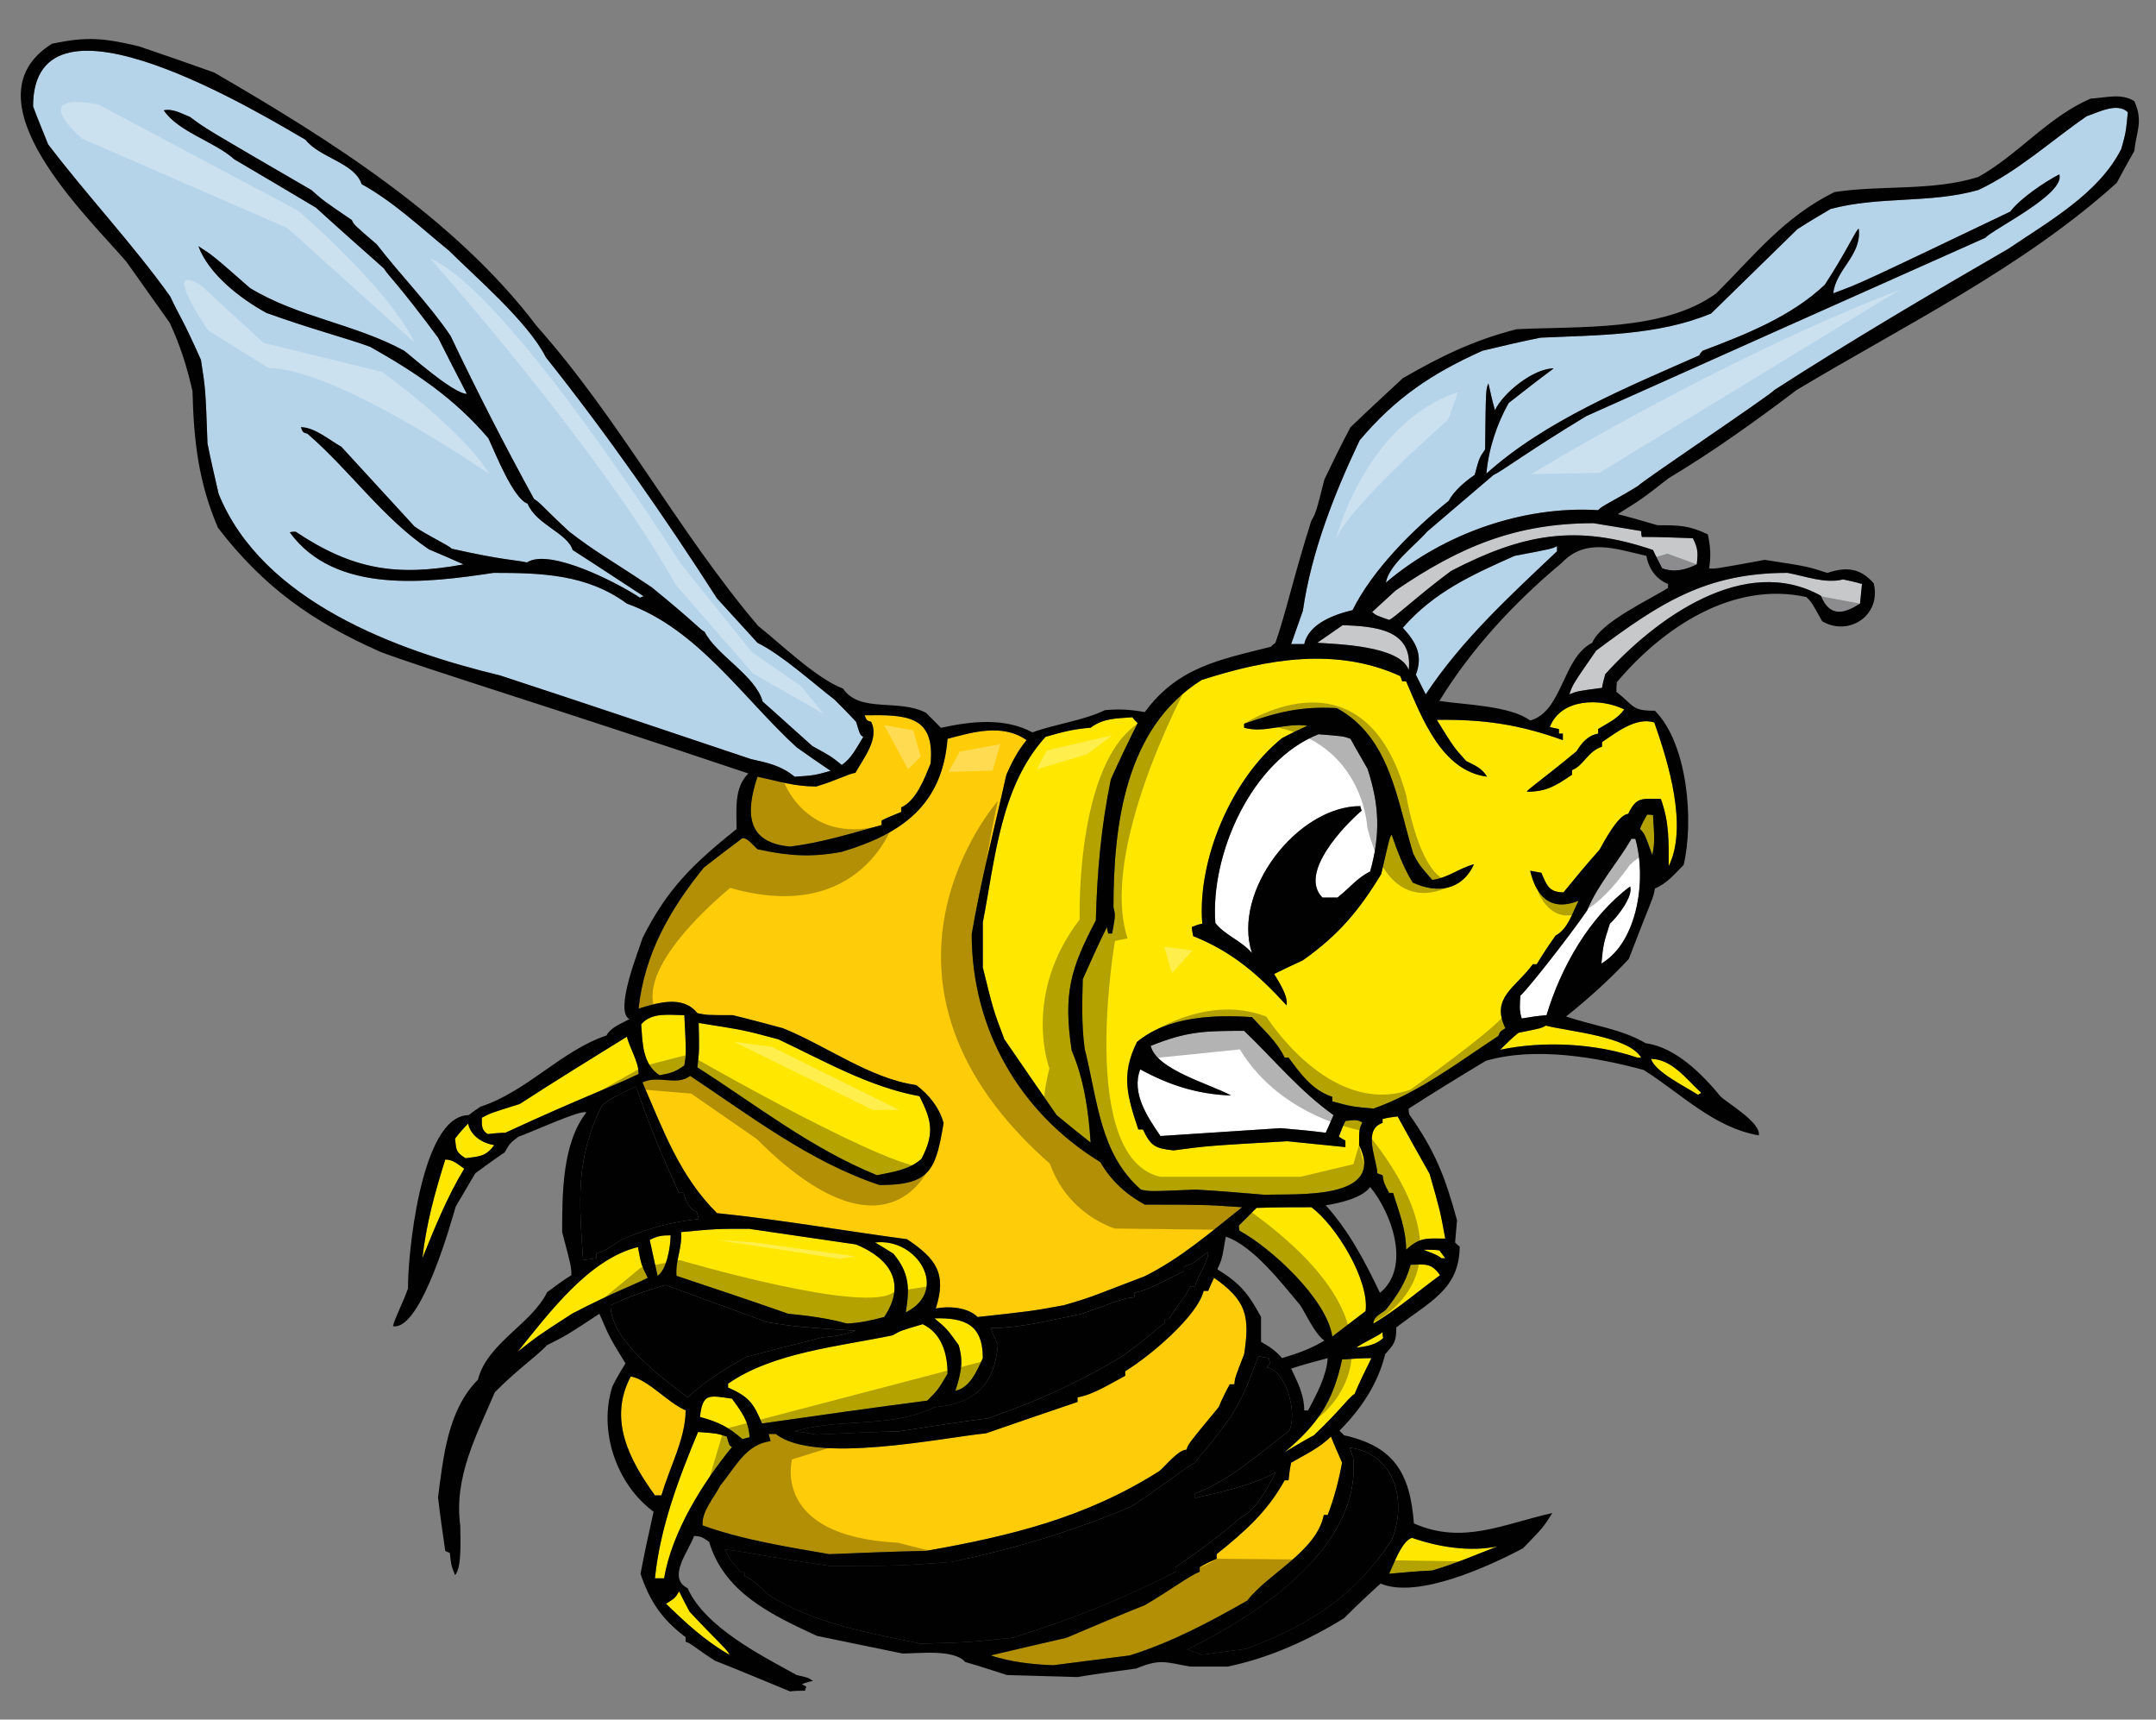 <?xml version="1.0" encoding="utf-8"?>
<!-- Generator: Adobe Illustrator 17.0.0, SVG Export Plug-In . SVG Version: 6.00 Build 0)  -->
<!DOCTYPE svg PUBLIC "-//W3C//DTD SVG 1.1//EN" "http://www.w3.org/Graphics/SVG/1.1/DTD/svg11.dtd">
<svg version="1.1" id="Layer_1" xmlns="http://www.w3.org/2000/svg" xmlns:xlink="http://www.w3.org/1999/xlink" x="0px" y="0px"
	 width="200px" height="159.485px" viewBox="0 0 200 159.485" style="enable-background:new 0 0 200 159.485;" xml:space="preserve"
	>
<rect x="0" y="0" width="200" height="159.485" fill="#808080" stroke="none"/>
<path id="color5" style="fill:#010101;" d="M129.102,142.807c-3.453,5.331-7.756,7.936-13.512,10.118
	c-1.395,0.185-2.788,0.364-4.122,0.545c-0.483-0.181-0.905-0.36-1.331-0.485c6.363-3.15,16.177-9.329,15.391-17.813
	c-0.123-0.302-0.244-0.606-0.304-0.909C129.405,134.806,130.557,139.292,129.102,142.807z M109.046,145.773c0-0.18,0-0.303,0-0.421
	c2.12-1.455,4.182-2.971,6.12-4.667c1.394-0.668,2.484-2.786,3.15-4.12c-2.181,1.211-5.089,1.817-7.45,2.36c0-0.181,0-0.3,0-0.423
	c3.089-1.09,6.116-3.816,8.723-5.815c0.788-1.575-0.241-5.516-2.058-5.878c0.061-0.123,0.181-0.244,0.302-0.364
	c-0.062-0.183-0.121-0.363-0.121-0.486c-0.364-0.059-0.668-0.12-0.97-0.18c-1.272,3.333-1.272,3.333-2.484,5.513
	c-2.604,3.576-3.03,3.697-3.391,4.361c-0.549,0.183-4.185,3.032-6.062,4.122c-5.454,2.303-10.785,3.88-16.542,5.091
	c-4.847,0.362-4.847,0.362-11.331,0.362c-6.664-0.969-8.059-1.395-9.694-1.515c0.606,1.272,1.03,1.392,1.394,2.057
	c0.121,0,0.242,0,0.423,0c0,0.123,0,0.246,0,0.427c0.485,0.119,0.485,0.119,2.303,1.758c4.121,2.604,9.33,3.515,14.057,4.483
	c4.424-0.12,4.424-0.12,8.483-0.546C99.231,150.259,104.139,148.32,109.046,145.773z M83.416,132.747
	c2.727-0.423,5.452-0.85,8.238-1.211c4.424-1.515,8.425-3.332,12.362-5.696c3.214-2.301,3.335-2.725,3.999-3.091
	c0-0.181,0-0.302,0-0.425c0.121,0,0.245,0,0.426,0c0.606-1.028,1.453-1.94,2-3.028c0.122,0,0.242,0,0.426,0
	c0.241-1.092,1.211-2.121,1.211-3.211c-1.395,1.09-1.395,1.09-2.243,1.395c0,0.118,0,0.241,0,0.422
	c-3.394,1.698-3.394,1.698-4.605,1.999c0,0.123,0,0.242,0,0.423c-0.85,0.061-0.85,0.061-4.848,1.518
	c-2.726,0.547-5.696,1.331-8.484,1.331c0.184,0.486,0.425,1.033,0.667,1.576c-0.302,3.696-2.181,5.455-5.877,5.757
	c-3.999,2.001-8.846,0.969-12.967,2.242c0.668,0.061,1.334,0.181,2.001,0.302C78.266,132.929,80.809,132.809,83.416,132.747z
	 M63.785,129.596c1.878-1.696,3.332-2.544,5.453-3.757c2.362-0.606,4.727-1.209,7.09-1.819c1.09-0.061,2.061-0.24,3.03-0.604
	c-5.454-0.362-5.454-0.362-8.181-0.788c-3.15-1.151-6.301-2.303-9.452-3.454c-2.908,0.912-2.908,0.912-5.09,1.881
	C56.634,124.326,61.543,127.9,63.785,129.596z M55.301,116.691c0-0.182,0-0.302,0-0.425c0.849-0.303,0.849-0.303,2.423-1.332
	c2.485-1.029,4.363-1.577,7.089-1.878c-0.06-0.241-0.121-0.485-0.182-0.668c-0.726-0.242-1.03-1.03-1.211-1.754
	c-0.182,0-0.303,0-0.424,0c-1.515-3.212-2.848-6.485-4-9.878c-2.363,1.151-2.363,1.151-3.151,1.758
	c-2.485,4.97-2.121,8.909-1.757,14.36C54.453,116.811,54.876,116.751,55.301,116.691z"/>
<path id="color4" style="fill:#FFE700;" d="M91.172,85.546c1.151-5.938,1.637-12.604,5.817-17.206
	c1.454-0.425,2.604-0.729,4.181-0.847c1.212-0.911,2.425-0.85,3.879-0.971c0.119,0.183,0.302,0.364,0.483,0.546
	c-0.848,1.697-1.696,3.454-2.485,5.211c-0.906,4.424-1.271,8.542-1.393,13.086c-2.363,4.487-3.03,6.787-2.242,12.059
	c1.151,2.667,1.575,5.695,1.758,8.542c-1.091-0.848-2.121-1.696-3.152-2.544c-1.636-2.363-3.272-4.727-4.847-7.029
	c-1.032-2.726-1.032-2.726-2.001-6.664C91.172,88.332,91.172,86.94,91.172,85.546z M128.858,145.957
	c1.334-0.121,2.668-0.242,4.002-0.302c2.058-0.606,4.058-1.455,6.058-2.243c-2.545,0.545-5.515,0.062-7.939-0.787
	C130.012,142.926,129.284,145.108,128.858,145.957z M62.997,147.59c0.303,0.608,0.606,1.213,0.969,1.879
	c2.242,2.424,3.757,3.758,3.696,3.999c-2.241-1.272-4.06-2.969-5.877-4.726C62.632,148.199,62.632,148.199,62.997,147.59z
	 M67.419,133.23c-0.969-0.301-0.969-0.301-2.665-0.421c-1.818,4.36-3.515,8.845-3.999,13.572c0.242,0,0.545,0,0.848,0
	c0.727-4.303,3.574-8.848,6.302-12.182C67.662,134.081,67.662,134.081,67.419,133.23z M119.166,134.687
	c0.908-0.545,1.817-1.092,2.725-1.577c2.485-2.362,3.333-3.637,3.759-3.814c0.483-1.151,1.029-2.243,1.572-3.336
	c-0.907,0-1.817,0.063-2.723,0.123C123.65,130.021,122.255,132.082,119.166,134.687z M64.934,131.414
	c1.758,0.485,2.606,0.91,3.939,2.061c0.182-0.061,0.424-0.121,0.667-0.182c-0.121-1.575-0.727-2.303-1.635-3.575
	C65.783,129.415,65.177,129.172,64.934,131.414z M86.021,129.9c0.969-0.969,0.969-0.969,1.879-2.485
	c0-1.876-0.545-3.757-2.303-4.605c-2.06,0.606-2.06,0.606-2.787,1.031c-4.907,1.029-11.088,1.577-15.269,4.486
	c0,0.119,0,0.241,0,0.36c1.938,0.851,2.362,1.456,3.151,3.333C75.782,131.292,80.871,130.567,86.021,129.9z M91.172,125.959
	c0-3.148-1.698-3.755-4.484-3.692c1.151,0.971,1.151,0.971,2.243,2.482c0.483,1.637,0.181,2.665-0.304,4.242
	C90.02,128.687,90.627,127.112,91.172,125.959z M59.179,115.66c-4.544,1.092-8.301,6.183-11.15,9.696
	c1.94-1.516,1.94-1.516,5.03-3.514c3.818-2.001,6.181-2.85,7.029-3.335C59.483,117.297,59.483,117.297,59.179,115.66z
	 M125.83,124.991c0.909-0.121,1.817-0.241,2.483-0.905c-0.061-0.185-0.061-0.364-0.061-0.545
	C128.012,123.84,126.193,124.63,125.83,124.991z M121.648,111.964c-1.695,0-3.393,0-5.088,0.063
	c-0.547,0.544-1.091,1.089-1.636,1.634c0,0.123,0,0.305,0.059,0.485c2.911,1.575,8.12,6.362,8.606,9.815
	c1.03-0.788,2.061-1.574,3.091-2.365C127.042,118.692,123.892,113.599,121.648,111.964z M62.754,118.327
	c3.454,1.152,6.907,2.303,10.362,3.516c1.878,0.181,3.696,0.425,5.453,0.908c1.272-0.063,2.303-0.304,3.455-0.606
	c2.059-3.09,0.605-5.393-2.607-6.727c-3.332-0.483-6.665-0.969-9.938-1.452c-3.03,0-3.03,0-6.302,0.304
	C63.299,115.779,62.632,116.932,62.754,118.327z M130.859,117.297c-0.483,1.695-1.212,2.788-2.303,4.181
	c-0.424,0.364-1.15,0.605-1.15,1.272c2.241-1.334,4.12-2.971,6.182-4.484C132.737,117.055,132.131,117.297,130.859,117.297z
	 M81.173,115.236c0.546,0.303,1.091,0.666,1.698,1.03c1.514,1.817,1.514,3.213,1.151,5.453
	C88.142,119.661,85.054,114.752,81.173,115.236z M62.209,114.57c-0.849,0-1.211,0.06-1.939,0.425
	c0.243,1.092,0.485,2.182,0.728,3.332C61.845,117.781,62.209,115.599,62.209,114.57z M39.183,116.691
	c1.152-2.847,2.302-5.695,3.878-8.3c-0.606-0.426-1.031-0.85-1.758-0.85C40.335,110.632,39.547,113.478,39.183,116.691z
	 M132.07,115.902c0,0.062,1.273,0.424,1.637,0.789c0.122,0,0.244,0,0.362,0c-0.181-0.242-0.362-0.486-0.546-0.729
	C133.041,115.902,132.557,115.902,132.07,115.902z M128.254,103.784c0,0.123,0,0.242,0,0.363c-1.878,0.608-0.546,3.333-0.484,4.665
	c0.123,0.061,0.305,0.123,0.484,0.184c0.123,0.728,0.123,0.728,0.605,1.637c0.124,0,0.244,0,0.367,0
	c0.542,1.754,1.211,3.391,1.211,5.27c1.333-1.211,1.939-1.03,3.633-1.03c-0.482-2.606-0.482-2.606-1.452-6.001
	c-1.032-1.815-2.001-3.574-2.971-5.33C129.162,103.602,128.678,103.665,128.254,103.784z M103.29,84.152
	c0-7.634,1.09-16.662,8.179-21.086c6.001-1.938,12.482-3.089,18.42-0.363c0.063,0.121,0.123,0.302,0.186,0.485
	c0.119,0,0.241,0,0.363,0c1.514,3.515,3.33,8.301,7.511,8.846c-0.482-0.789-1.091-1.03-1.938-1.454
	c-1.152-1.272-1.152-1.272-2.727-3.817c4.363-0.061,7.637,0.423,11.694,1.879c0-0.243,0-0.425,0-0.605c-0.12,0-0.241,0-0.363,0
	c0-0.183,0-0.304,0-0.425c-0.302-0.059-0.606-0.12-0.849-0.181c1.031-2.665,4.666-2.728,6.907-1.637
	c-0.667,0.909-1.454,1.212-2.422,1.817c0,0.121,0,0.243,0,0.424c-0.97,0.181-1.515,0.849-2,1.636
	c-3.453,2.849-4.605,3.575-4.605,3.757c1.816,0,2.666-0.546,4.179-1.576c0-0.181,0-0.302,0-0.423
	c1.092-0.424,1.455-1.758,2.789-2.182c0-0.182,0-0.303,0-0.425c1.273-0.847,3.15-2.362,4.849-1.817
	c1.271,3.635,3.15,9.635,1.332,13.33c0-2.302,0.062-4.06-0.727-6.241c-1.759,0-2.243-0.242-3.03,1.393
	c-0.908,0-2.364,2.788-2.668,3.333c-1.151,1.272-2.24,2.606-3.331,3.939c-1.395,0-1.576-0.728-2.061-1.819
	c-0.364-0.061-0.726-0.122-1.031-0.182c0.547,2.361,1.879,3.817,4.486,2.786c-0.547,1.092-1.031,2.668-2.122,3.212
	c-0.606,0.85-1.211,1.758-1.757,2.667c-0.121,0-0.242,0-0.362,0c-1.577,2.181-3.94,3.089-2.545,5.937
	c-0.486,0.306-0.486,0.306-0.668,0.728c-3.696,2.425-7.393,5.271-11.572,6.725c-2.001-0.18-2.001-0.18-3.816-0.665
	c0-0.183,0-0.304,0-0.425c-1.88-0.607-2.969-2.182-4.062-3.637c-0.12,0-0.241,0-0.361,0c-0.729-1.513-1.941-2.543-3.03-3.754
	c-3.575-0.244-7.814-0.062-10.665,2.301c-1.515,3.029-0.907,5.029,0.122,8.118c0.118,0,0.241,0,0.426,0
	c0.725,1.514,1.089,1.756,2.845,1.939c3.214-0.426,3.214-0.426,10.544-0.848c1.759,0.181,3.575,0.36,5.394,0.545
	c0-0.241,0-0.425,0-0.606c-0.242-0.121-0.425-0.243-0.606-0.364c0.182-0.483,0.363-0.969,0.606-1.453
	c1.029-0.122,1.029-0.122,1.574,0.119c-0.303,0.668-0.303,0.668-0.303,2.12c2.546,5.15-5.878,4.486-8.726,4.607
	c-2.181-0.181-4.3-0.365-6.424-0.483c-4.302,0.181-4.302,0.181-5.089,0c-3.817-3.333-4.001-8.242-5.212-13.031
	c-0.301-2.18-0.241-4.3-0.181-6.482c0.729-1.635,1.455-3.271,2.244-4.847c0,0.182,0.062,0.364,0.12,0.607c0.121,0,0.241,0,0.362,0
	C103.473,84.878,103.473,84.878,103.29,84.152z M110.563,85.97c0,0.243,0.06,0.545,0.119,0.849c3.638,1.454,6.06,3.574,8.665,6.423
	c0.181-0.85-0.789-2.303-1.153-2.91c0.85-0.424,1.759-0.847,2.667-1.271c3.271-2.303,5.211-4.607,7.27-7.999
	c0.788-3.454,0.788-3.454,0.971-3.636c0.544,1.575,1.09,3.029,1.939,4.422c2.24,1.031,4.542,0.789,5.695-1.695
	c-1.395,0.364-2.425,1.273-3.877,1.455c-1.212-1.393-1.212-1.393-1.761-2.423c-1.513-4.968-2.117-10.785-7.088-13.511
	c-3.332-0.183-5.512,0.363-8.602,1.454c0,0.122,0,0.243,0,0.365c1.937,0.544,3.756-0.486,5.876-0.184
	c-0.788,0.364-1.574,0.728-2.361,1.151c-4.667,3.757-7.878,11.27-7.396,17.208C111.166,85.727,110.866,85.85,110.563,85.97z
	 M81.355,108.996c1.455-0.303,2.969-0.485,4.121-1.516c1.273-2.424,0.909-3.636-0.181-5.815c-4.665-0.849-8.846-3.274-13.088-5.272
	c-3.15-0.849-3.15-0.849-7.393-1.517c0.061,2.546,0.061,2.546-0.121,4.121C70.206,102.512,75.236,106.509,81.355,108.996z
	 M43.425,104.207c-0.423,0.426-0.848,0.911-1.212,1.395c0.122,0.969,0,1.213,0.969,1.819c1.393-0.182,1.878-0.182,2.667-1.213
	C44.759,106.026,43.668,105.359,43.425,104.207z M58.149,96.15c-3.333,2.058-6.666,4.119-9.938,6.239
	c-2.726,0.851-2.726,0.851-3.515,1.275c0,0.665-0.06,1.15,0.546,1.515c0.546-0.061,1.091-0.123,1.636-0.123
	c7.332-3.392,9.878-4.24,12.361-5.453C59.24,98.452,58.452,97.3,58.149,96.15z M157.52,101.543c0.062-0.061,0.182-0.121,0.304-0.185
	c-1.333-1.211-2.725-3.151-4.663-3.151C153.52,99.422,156.428,100.816,157.52,101.543z M63.48,98.816c0.182-1.09,0.182-1.09,0-4.666
	c-1.393,0-3.028-0.302-3.999,0.849c0.121,1.758,0.121,3.696,1.696,4.726C62.209,99.543,62.632,99.422,63.48,98.816z M140.859,95.788
	c-0.608,0.483-1.152,1.029-1.7,1.574c4-0.847,8.848-0.605,12.725,0.727c0.121,0,0.244,0,0.363,0
	c-1.211-1.998-6.726-2.42-8.846-2.968C142.977,95.361,142.977,95.361,140.859,95.788z M152.794,75.551
	c-0.241,0.422-0.485,0.847-0.665,1.331c0.424,0.426,0.424,0.426,1.149,2.423c0.304-1.271,0.122-2.423,0.063-3.694
	C153.159,75.551,152.977,75.551,152.794,75.551z"/>
<path id="color3" style="fill:#FFCC09;" d="M60.754,138.686c-2.364-3.273-4.363-7.031-2.243-11.028
	c1.636,0.304,3.332,2.363,5.09,3.149c0,2.606-1.514,5.332-2.242,7.879C61.118,138.686,60.936,138.686,60.754,138.686z M122.8,140.5
	c0.122,0,0.241,0,0.365,0c0.605-1.575,1.03-3.208,1.333-4.847c-0.365-0.848-0.729-1.634-1.03-2.424
	c-1.031,1.033-2.425,1.698-3.695,2.424c-0.124,0.547-0.185,1.092-0.245,1.639c-0.12,0-0.241,0-0.361,0
	c-1.575,2.846-3.575,4.663-6.303,6.845c0,0.123,0,0.243,0,0.424c-0.544,0.243-1.09,0.487-1.575,0.789c0,0.12,0,0.241,0,0.421
	c-0.971,0.365-2.787,1.761-5.09,3.094c-2.423,0.968-4.847,1.999-7.271,3.028c-2.364,0.546-4.726,1.09-7.03,1.637
	c1.818,0.605,3.878,0.846,5.817,0.907c2.364-0.302,4.728-0.606,7.09-0.907c3.878-1.211,7.393-3.091,10.907-5.089
	C117.592,145.957,122.136,143.897,122.8,140.5z M76.932,144.137c-3.877-0.664-8.059-1.33-11.754-2.663
	c-0.121-1.275,1.091-2.608,1.637-3.698c1.454-1.758,2.363-3.816,4.666-4.119c-0.063-0.241-0.123-0.485-0.182-0.666
	c0.182,0,0.424,0,0.666,0c3.576,2.846,15.33,0.362,19.512-0.061c2.787-0.971,5.635-1.939,8.484-2.908c0-0.183,0-0.304,0-0.425
	c1.454-0.242,3.149-1.332,4.422-1.999c0-0.185,0-0.304,0-0.427c2.302-1.391,6.728-5.149,7.272-7.45c0.12,0,0.243,0,0.425,0
	c0.181-0.425,0.361-0.848,0.543-1.213c3.028,2.122,3.331,3.574,2.79,7.09c-0.851,2.18-0.851,2.18-0.91,2.786
	c-0.181,0-0.304,0-0.423,0c-0.365,0.668-0.729,1.394-1.03,2.123c-2.851,3.453-2.851,3.453-2.972,3.938
	c-0.789,0-2.061,1.635-2.545,1.999c-6.788,4.303-13.755,5.999-21.631,7.392C82.871,143.897,79.901,144.018,76.932,144.137z
	 M59.24,93.544c0.546-5.088,2.909-9.209,6.059-13.089c1.151-0.907,2.363-1.816,3.575-2.725c0.424,0.061,0.424,0.061,1.394,1.03
	c2.787,0.606,4.907,0.788,7.815,0.242c5.696-1.695,9.332-4.422,9.816-10.482c2.302-0.606,5.09-1.454,7.332,0.122
	c-0.848,1.029-1.334,1.999-1.878,3.21c-1.091,4.91-2.364,9.815-3.212,14.784c0,8.786,4.423,16.541,11.936,21.146
	c0.969,1.698,2.363,2.971,4.12,3.941c5.455,0,5.455,0,9.03,0.239c-2.909,2.305-5.756,4.787-9.09,6.425
	c-4.362,1.636-4.484,1.816-7.454,2.667c-2.968,0.542-2.968,0.542-7.998,1.09c-0.909-0.91-2.668-1.033-3.878-0.789
	c1.031-3.212,0.062-4.605-2.666-6.425c-5.876-0.784-11.754-1.816-17.632-2.421c-3.453-3.454-4.908-7.513-6.908-12.118
	c1.454-0.729,3.151,0.361,4.423-0.608c5.574,3.7,11.149,7.998,17.572,10.121c4.665,0,5.21-1.334,5.939-5.757
	c-0.425-1.453-1.333-2.604-2.546-3.514c-4.301-0.606-8.301-3.638-12.361-5.272c-1.575-0.422-3.151-0.849-4.666-1.212
	c-2.362,0-2.362,0-3.271-0.184C63.36,92.272,60.998,92.999,59.24,93.544z M80.205,66.339c3.877-0.061,6.543,0,6.119,4.484
	c-0.545,1.332-1.334,3.454-2.727,4.059c0,0.122,0,0.243,0,0.424c-0.605,0.244-1.211,0.484-1.816,0.789c0,0.121,0,0.241,0,0.423
	c-2.847,0.788-5.575,1.636-8.483,2c-4-0.364-4.182-3.03-3.03-6.483c2,0.423,3.393,0.908,5.453,0.908c2-0.605,2.908-1.15,3.636-1.271
	c0.727-1.332,2.242-3.152,1.454-4.727C80.387,66.824,80.387,66.824,80.205,66.339z"/>
<path id="color2" style="fill:#B5D4EA;" d="M69.661,70.399c-7.754-2.606-15.511-5.211-23.266-7.756
	c-9.574-2.303-22.056-6.847-26.116-16.844c-0.362-1.576-0.727-3.152-1.031-4.666c-0.182-5.029-0.182-5.029-0.606-7.755
	c-1.696-3.816-2-4.059-2.848-5.877C12.341,22.655,8.1,18.17,4.463,13.383c-0.484-1.212-0.968-2.364-1.393-3.515
	c0-12.3,21.571,0.969,25.266,3.09c1.334,1.696,4.545,2.121,5.211,4.12c2.97,1.637,5.515,4.06,8.12,6.181
	c2.361,2.362,7.332,6.603,8.968,9.877c5.696,7.149,10.967,14.723,15.875,22.358c1.212,1.333,2.484,2.727,3.757,4.121
	c2.303,1.15,5.029,3.635,7.148,5.271c0.667,0.668,1.333,1.334,2.001,2.06c0.364,1.212,0.364,1.212,0.666,1.394
	c-0.605,0.969-1.09,2.001-2,2.605c-0.968-0.788-0.968-0.788-2.726-1.756c-1.576-1.394-3.09-2.788-4.605-4.121
	c-0.666-2.423-4.301-4.303-5.393-6.483c-0.424-0.183-0.666-0.666-4.906-4.121c-4.363-2.909-5.03-3.151-7.636-5.15
	c-2.362-2.182-2.786-2.787-3.272-3.03c-2.726-4.969-5.332-10.059-7.755-15.148c-2.061-3.03-4.604-5.574-6.846-8.483
	c-2.122-1.818-2.122-1.818-2.303-2.242c-2.666-1.818-2.666-1.818-3.757-2.788c-9.815-5.696-9.815-5.696-11.268-6.787
	c-0.788-0.302-1.575-0.788-2.423-0.605c1.332,2,4.727,2.908,6.543,4.545c2.485,1.454,5.029,2.969,7.574,4.483
	c2.061,1.878,4.181,3.756,6.302,5.636c0.484,0.788,1.211,1.271,5.03,6.423c0.847,1.697,1.757,3.453,2.666,5.211
	c-1.273,0-5.514-3.817-5.817-4c-4.544-2.485-9.815-3.091-14.299-5.816c-3.455-3.03-3.455-3.03-4.787-3.878
	c0.97,2.605,3.878,4.848,6.302,6.181c4.18,1.514,7.512,2.362,9.634,3.15c4.302,2.424,7.816,4.788,10.967,8.483
	c0.546,1.152,2.303,5.635,3.635,6.059c0.787,1.939,3.696,2.727,4.18,4.303c2.182,1.393,4.364,2.848,6.605,4.301
	c-0.122,0-0.241,0.061-0.363,0.122C57.485,54.163,51,50.77,48.88,52.164c-1.031-0.243-2.122-0.182-6.969-1.273
	c-0.364-0.364-2.242-1.212-3.455-2.06c-2.302-2.484-4.544-4.969-6.787-7.394c-1.091-0.605-2.484-1.817-3.757-1.817
	c0.182,0.485,0.182,0.485,0.607,0.605c3.939,3.394,6.969,7.817,11.269,10.725c1.031,0.424,2.121,0.908,3.213,1.393
	c-6.242,1.151-10.301,0.484-15.573-3.03c-0.182,0-0.364,0-0.546,0.06c4.241,5.817,12.846,4.665,18.905,3.757
	c4.423,0,8.664,0.122,12.361,2.848c6.605,2.363,10.786,8.787,15.753,13.331c1.03,0.727,2.06,1.454,3.151,2.182
	c-1.516,0.423-1.516,0.423-3.334,0.545C72.449,71.005,71.298,70.762,69.661,70.399z M132.255,64.399
	c3.33-5.028,7.756-9.088,12.178-13.269c0-0.182,0-0.364,0-0.484c-0.424,0.241-0.424,0.241-3.938,0.909
	c-3.941,1.757-7.454,3.332-10.363,6.666c1.275,1.393,1.878,2.544,1.211,4.361C131.649,63.188,131.951,63.794,132.255,64.399z
	 M125.468,56.584c1.877-3.757,5.575-7.453,8.905-10.119c0.546-0.969,1.457-1.756,2.425-2.423c0.425-1.575,0.425-1.575,0.968-2.363
	c0.063-5.574,0.063-5.574,0.306-6.12c0.181,0.788,0.362,1.636,0.606,2.485c0.788-1.635,3.574-3.877,5.454-3.877
	c-1.395,1.03-2.79,2.121-4.183,3.211c-1.091,1.938-1.877,4.302-2.061,6.544c5.453-4.907,13.027-7.998,19.753-10.966
	c0.061-0.184,0.184-0.304,0.305-0.425c3.996-1.515,8.179-3.15,11.33-6.12c2.059-3.15,2.848-5.029,3.151-5.211
	c0.3,2.485-2.123,3.757-2.364,5.999c2.483-0.909,2.483-0.909,16.421-7.575c0.908-1.212,3.15-2.727,4.545-3.455
	c0.605,1.818-6.183,5.09-6.847,5.877c-12.363,5.514-24.724,11.027-37.023,16.541c-5.512,3.333-7.875,5.15-8.604,5.453
	c-2.06,1.757-4.119,3.515-6.179,5.272c-1.092,1.271-3.517,3.03-3.819,4.725c5.333-4.544,12.727-7.149,19.693-6.725
	c0.363-0.424,1.333-0.788,3.695-2.243c0.426-0.484,12.361-8.482,12.664-8.907c7.149-4.606,14.359-8.846,21.692-13.088
	c3.757-2.545,8.42-5.151,10.482-9.271c0.423-1.514,0.423-1.514,0.605-3.394c-0.97-0.97-2.846,0.06-3.815,0.364
	c-3.333,2.303-6.424,5.151-10.059,6.847c-4.485,1.272-9.148,0.546-13.694,1.757c-1.03,0.606-2.061,1.212-3.092,1.88
	c-2.664,2.605-5.329,5.21-7.997,7.815c-4.967,2.06-10.543,2-15.811,2.243c-1.82,0.362-3.638,0.787-5.396,1.212
	c-4.724,2.121-8.059,4.361-11.391,8.3c-2.363,4.969-4.485,10.361-5.272,15.815c-0.363,1.03-0.726,2.061-1.088,3.09
	c0.362,0,0.784,0,1.21,0C121.407,57.857,123.709,57.007,125.468,56.584z"/>
<path id="color1" style="fill:#C7C8CA;" d="M148.068,60.341c5.937-4.423,10.179-7.21,17.752-7.21
	c1.637,0.303,3.515,1.03,5.151,0.606c0.545,0.122,1.152,0.243,1.755,0.424c-0.058,0.606-0.12,1.212-0.181,1.818
	c-1.575,1.031-2.848,1.212-3.634-0.728c-7.09-3.938-15.331,2.121-19.996,7.271c-0.12,0.425-0.243,0.848-0.303,1.272
	c-2.302,0.303-2.302,0.303-3.03,0.606C145.886,63.492,145.886,63.492,148.068,60.341z M124.559,57.978
	c-0.788,0.546-1.576,1.091-2.364,1.636c1.635,0.121,7.756,0.242,8.484,2.544C131.1,58.341,127.526,58.099,124.559,57.978z
	 M129.465,54.766c-0.725,0.667-1.453,1.334-2.18,2c0.362,0.304,0.362,0.304,1.574,0.729c0.425-0.121,2.728-2.303,5.756-4.545
	c6.668-3.455,11.636-4.362,18.725-1.939c0.241,0.546,0.545,1.091,0.849,1.697c1.15,0.423,2.239,0.121,3.21-0.363
	c0.121-1.091,0.121-1.455-0.36-2.423c-1.578-0.061-3.152-0.121-4.73-0.121c-0.061-0.182-0.061-0.364-0.061-0.545
	c-1.515-0.244-2.969-0.485-4.424-0.728C140.614,48.524,135.404,50.706,129.465,54.766z"/>
<path id="fill" style="fill:#FFFFFF;" d="M105.774,99.177c2.667,1.456,5.272,2.306,8.422,2.425c-1.82-1.031-6.906-2.363-7.453-4.606
	c3.333-1.329,4.848-1.392,8.667-1.392c2.727,2.604,5.208,5.634,8.299,7.815c-0.24,0.547-0.485,1.09-0.727,1.636
	c-1.395-0.182-2.789-0.304-4.181-0.425c-3.759,0.243-7.453,0.485-11.15,0.727C106.44,103.602,104.927,101.361,105.774,99.177z
	 M151.339,77.791c-1.334,2.302-3.09,4.18-4.121,6.663c-1.575,2.303-5.572,7.393-6.178,7.878c-0.061,0.909-0.121,1.333,0.119,2.121
	c0.73-0.119,1.515-0.242,2.303-0.304c1.333-4.422,3.94-9.089,7.756-11.937c0.305,0.909-1.151,2.787-1.878,3.455
	c-0.606,1.877-0.606,1.877-0.786,3.694c3.452-2.061,4.181-7.998,3.148-11.572C151.583,77.791,151.461,77.791,151.339,77.791z
	 M116.136,88.393c-1.878-5.756,4.241-13.632,10.058-13.632c0,0.121,0.06,0.243,0.12,0.423c-1.634,1.394-5.878,5.815-3.636,8.059
	c0.424,0,0.91,0,1.394,0c1.152-0.909,1.82-1.817,3.03-2.424c0.971-3.453,0.849-6.179-0.241-9.512
	c-0.547-0.968-1.091-1.878-1.578-2.787c-0.664-0.243-0.664-0.243-2.966-0.423c-6.182,2.422-10.06,11.087-9.575,17.51
	C113.65,86.757,115.166,87.243,116.136,88.393z"/>
<path id="outline" style="fill:#010101;" d="M131.162,141.289c-0.364-4.724-1.878-7.146-6.482-8.177
	c-0.182-0.183-0.304-0.303-0.425-0.424c1.998-2.002,3.576-4.361,4.239-7.091c0.851-0.967,1.031-1.15,1.031-2.482
	c3.031-2.364,5.878-3.516,5.878-7.516c-0.182-0.119-0.304-0.242-0.423-0.363c0.061-0.727,0.119-1.392,0.181-2.059
	c-1.092-3.999-2-6.363-4.425-9.816c-0.059-0.184-0.059-0.363-0.059-0.546c2.362-1.514,4.726-2.97,7.148-4.425
	c4.484-1.331,10.241-0.362,14.664,0.849c3.454,2.184,6.483,5.334,10.662,6.06c0.243-1.151-2.847-2.967-3.512-3.575
	c-1.697-2.059-4.183-4.604-6.97-4.967c-2.243-1.332-4.908-1.636-7.391-2.483c2.057-1.636,4.058-3.456,5.814-5.334
	c2.062-5.392,2.303-5.634,2.423-6.541c1.091-0.425,1.881-1.396,2.666-2.183c0.971-4.059,0.365-11.269-2.666-14.299
	c-2.181,0-1.878-0.425-3.572-1.757c0-0.303,0-0.605,0.058-0.909c4.242-5.028,10.726-9.392,17.574-7.877
	c0.483,0.485,0.483,0.485,1.453,2.243c2.484,1.454,5.515-0.546,4.786-3.514c-1.212-1.394-2.484-1.576-4.3-0.97
	c-1.879-0.607-1.879-0.607-5.817-1.211c-4.606,0.848-4.606,0.848-5.15,0.788c0.181-1.152,0.118-2.061-0.123-3.151
	c-1.758-0.848-2.725-0.848-4.663-0.848c-1.273-0.364-2.483-0.728-3.697-1.03c2.241-1.393,2.241-1.393,4.728-3.333
	c4.059-2.423,8.117-5.331,11.875-8.179c9.999-5.999,20.963-11.331,29.689-19.208c0.547-1.03,1.09-2,1.636-2.968
	c0.182-1.819,0.848-2.728,0-4.606c-1.211-0.788-2.727-0.303-4.06-0.242c-3.938,1.696-6.726,5.21-10.423,7.271
	c-4.301,1.333-8.907,0.727-13.33,1.394c-4.666,2.303-7.393,5.817-10.967,9.393c-4.908,3.575-12.726,3.03-18.541,3.332
	c-4,1.03-6.97,2.485-10.545,4.544c-1.637,1.516-3.271,3.03-4.849,4.545c-0.848,1.575-1.634,3.211-2.423,4.847
	c-0.784,3.09-0.784,3.09-1.21,3.818c-1.636,5.15-2.424,8.785-3.333,11.331c-0.181,0.121-0.303,0.242-0.422,0.363
	c-4.787,1.212-8.608,1.877-11.696,6.059c-1.333-0.242-2.363-0.302-3.694-0.18c-2.002,0.968-4.546,1.271-6.727,2.059
	c-2.604-1.393-5.695-1.029-8.484-0.422c-0.483-0.486-0.969-0.971-1.393-1.395c-2.545-1.332-6.119,0.062-7.693-2.241
	c-2.546-0.969-6.001-4.362-7.878-5.817c-7.453-8.785-12.784-19.087-20.541-27.811C42.211,20.231,30.518,12.9,19.854,6.719
	c-2.363-0.848-4.665-1.637-6.969-2.423c-3.331-0.79-4.846-0.912-8.057-0.245c-8.241,5.15,3.333,16.057,6.908,20.239
	c1.333,1.878,2.665,3.756,4,5.635c0.968,2.06,1.636,4.182,2.12,6.361c0.121,4.605,0.545,8.423,2.363,12.663
	c4.241,5.515,8.785,8.726,15.086,11.513c4.181,1.576,14.967,4.847,34.113,11.271c-1.332,1.333-1.091,3.272-1.091,5.151
	c-3.998,3.21-6.422,5.514-8.725,10.117c-0.302,1.031-2.666,6.787-1.212,7.516c-0.787,0.425-1.757,0.785-2.12,1.513
	c-4.182,1.395-7.393,5.211-11.695,6.606c-0.363,0.241-0.727,0.483-1.091,0.786c-4.543,0-5.696,13.572-5.635,16.058
	c-0.423,1.271-1.272,2.845-1.394,3.515c2.667,0.485,5.575-10.302,5.817-11.089c0.606-1.03,1.212-2.062,1.819-3.091
	c0.908-0.665,1.816-1.332,2.724-1.94c0.485-0.848,0.485-0.848,1.274-1.452c0.969-0.304,5.938-2.606,6.3-2.242
	c-2.241,2.847-2.241,7.574-2.241,11.09c0.848,3.212,0.848,3.212,0.848,3.999c-0.787,0.483-1.516,1.029-2.242,1.575
	c-1.454,2.968-5.575,4.728-6.423,8.12c-2.787,2.786-3.212,7.149-3.696,10.904c0.183,1.635,0.424,3.271,0.667,4.968
	c0.121,0.061,0.243,0.123,0.423,0.184c0.123,1.148,0.123,1.148,0.485,2.059c0.666-0.668,0.484-3.577,0.484-4.605
	c-0.606-4.486,1.515-8.362,3.211-12.361c2.243-2.243,3.817-3.273,4.848-4.363c1.817-0.909,1.817-0.909,4.848-2.907
	c0.968,2.243,0.968,2.243,2.422,4.604c-0.424,0.668-0.848,1.396-1.211,2.122c-1.333,4.12,0.363,9.089,3.817,11.633
	c-0.424,1.88-0.848,3.819-1.212,5.756c0.848,2.544,2,4.242,4.181,5.877c0,0.122,0,0.241,0,0.426
	c0.484,0.121,1.091,0.726,2.726,1.758c2.303,0.907,4.605,1.877,6.968,2.848c0.424-0.063,0.909-0.063,1.393-0.063
	c0-0.121,0.061-0.244,0.121-0.363c-0.181-0.121-0.302-0.182-0.423-0.241c0.302-0.121,0.666-0.242,1.029-0.303
	c-0.422-0.304-0.422-0.304-1.514-0.548c-3.271-1.816-8.483-4.418-10.119-8.059c-1.94-0.969,0.122-3.452,0.607-4.845
	c0.666,0.059,0.666,0.059,1.393,0.544c1.393,4.725,5.816,6.787,9.998,8.728c2.605,0.543,5.271,1.088,7.939,1.635
	c1.514,0,4.786-0.424,5.817,0.786c1.271,0.363,2.544,0.788,3.877,1.211c2.181,0.063,4.361,0.121,6.544,0.185
	c1.817-0.304,3.637-0.547,5.452-0.791c2.183-0.907,2.668-0.604,4.969-0.18c1.15,0,2.303,0,3.516,0
	c3.817-0.789,7.453-2.425,10.786-4.484c1.09-1.092,2.24-2.18,3.392-3.213c3.454,1.455,10.119-1.634,13.209-3.271
	c1.878-1.938,1.878-1.938,2.727-3.271C139.403,141.351,135.704,143.289,131.162,141.289z M157.823,101.361
	c-0.122,0.063-0.242,0.122-0.304,0.183c-1.092-0.728-3.999-2.121-4.359-3.334C155.097,98.207,156.489,100.148,157.823,101.361z
	 M125.649,129.295c-0.426,0.18-1.273,1.452-3.759,3.814c-0.907,0.485-1.816,1.032-2.725,1.577c3.089-2.605,4.484-4.666,5.332-8.604
	c0.905-0.061,1.815-0.123,2.723-0.123C126.679,127.052,126.133,128.144,125.649,129.295z M112.925,117.72
	c0.424-0.909,0.424-0.909,0.785-3.029c2.548,0.848,5.273,4.423,6.908,6.365c0.548,0.848,1.396,2.724,2.242,3.27
	c-1.272,0.784-2.545,1.211-3.937,1.634c-0.608-0.727-1.213-1.092-1.942-1.513c0-0.789,0-1.577,0-2.303
	C115.771,119.902,114.983,118.993,112.925,117.72z M126.679,121.596c-1.029,0.791-2.06,1.577-3.09,2.365
	c-0.485-3.453-5.694-8.24-8.606-9.815c-0.059-0.181-0.059-0.362-0.059-0.485c0.545-0.545,1.089-1.09,1.636-1.634
	c1.695-0.063,3.392-0.063,5.088-0.063C123.892,113.599,127.042,118.692,126.679,121.596z M122.983,111.782
	c1.212-0.18,3.392-0.665,4.119-1.698c2.001,2.426,3.817,7.455,0.909,9.818C126.616,116.994,125.164,114.206,122.983,111.782z
	 M123.165,125.959c-0.124,1.7-1.03,3.336-1.818,4.85c-0.122,0-0.241,0-0.363,0c0-1.455-0.606-2.605-1.21-3.878
	C120.861,126.566,122.015,126.263,123.165,125.959z M125.83,124.991c0.363-0.36,2.182-1.15,2.423-1.452c0,0.181,0,0.36,0.061,0.545
	C127.647,124.749,126.739,124.868,125.83,124.991z M127.406,122.75c0-0.667,0.727-0.908,1.15-1.272
	c1.091-1.393,1.82-2.485,2.303-4.181c1.272,0,1.878-0.242,2.729,0.969C131.526,119.78,129.646,121.416,127.406,122.75z
	 M133.707,116.691c-0.363-0.363-1.637-0.728-1.637-0.789c0.486,0,0.971,0,1.453,0.062c0.184,0.243,0.365,0.487,0.546,0.729
	C133.951,116.691,133.829,116.691,133.707,116.691z M132.618,108.873c0.97,3.393,0.97,3.393,1.452,5.999
	c-1.694,0-2.299-0.181-3.633,1.03c0-1.877-0.669-3.514-1.211-5.27c-0.123,0-0.243,0-0.367,0c-0.482-0.907-0.482-0.907-0.605-1.637
	c-0.181-0.061-0.361-0.121-0.484-0.182c-0.061-1.332-1.393-4.059,0.484-4.665c0-0.123,0-0.242,0-0.363
	c0.425-0.121,0.908-0.182,1.394-0.243C130.617,105.298,131.586,107.055,132.618,108.873z M152.248,98.088c-0.119,0-0.242,0-0.363,0
	c-3.877-1.332-8.725-1.574-12.725-0.728c0.548-0.544,1.092-1.09,1.7-1.575c2.118-0.425,2.118-0.425,2.543-0.667
	C145.522,95.668,151.037,96.09,152.248,98.088z M148.554,89.363c0.182-1.817,0.182-1.817,0.786-3.694
	c0.728-0.668,2.183-2.547,1.878-3.455c-3.815,2.848-6.423,7.514-7.756,11.937c-0.788,0.062-1.574,0.185-2.303,0.304
	c-0.24-0.787-0.181-1.211-0.119-2.121c0.607-0.485,4.604-5.575,6.178-7.878c1.032-2.483,2.787-4.361,4.121-6.663
	c0.121,0,0.244,0,0.362,0C152.733,81.366,152.006,87.302,148.554,89.363z M153.277,79.304c-0.725-1.997-0.725-1.997-1.149-2.423
	c0.18-0.483,0.424-0.909,0.665-1.331c0.182,0,0.365,0,0.546,0.06C153.4,76.881,153.581,78.034,153.277,79.304z M165.82,53.13
	c1.637,0.303,3.515,1.03,5.151,0.606c0.545,0.122,1.152,0.243,1.755,0.424c-0.058,0.606-0.12,1.212-0.181,1.818
	c-1.575,1.031-2.848,1.212-3.634-0.728c-7.09-3.938-15.331,2.121-19.996,7.271c-0.12,0.425-0.243,0.848-0.303,1.272
	c-2.302,0.303-2.302,0.303-3.03,0.606c0.303-0.909,0.303-0.909,2.485-4.06C154.005,55.917,158.247,53.13,165.82,53.13z
	 M130.132,58.221c2.909-3.333,6.422-4.908,10.363-6.666c3.514-0.667,3.514-0.667,3.938-0.909c0,0.122,0,0.303,0,0.484
	c-4.422,4.18-8.848,8.24-12.178,13.269c-0.304-0.606-0.605-1.211-0.911-1.817C132.01,60.764,131.407,59.614,130.132,58.221z
	 M130.679,62.158c-0.729-2.303-6.849-2.423-8.484-2.544c0.788-0.546,1.576-1.091,2.364-1.636
	C127.526,58.099,131.1,58.341,130.679,62.158z M144.856,52.222c2.24-2.363,4.968-1.334,7.877-0.667c0.181,1.152,0.907,2.182,2,2.605
	c0,0.122,0,0.244,0,0.364c-1.698,1.091-6.24,3.151-7.028,5.09c-2.789,1.393-2.728,6.362-5.758,7.21
	c-1.878-1.393-6.117-1.454-8.423-1.818C136.495,60.159,140.495,55.857,144.856,52.222z M152.248,49.252c0,0.181,0,0.363,0.061,0.544
	c1.577,0,3.151,0.061,4.73,0.122c0.482,0.968,0.482,1.333,0.36,2.423c-0.971,0.484-2.059,0.788-3.21,0.363
	c-0.304-0.607-0.607-1.152-0.849-1.697c-7.091-2.423-12.059-1.516-18.725,1.939c-3.028,2.243-5.331,4.423-5.756,4.545
	c-1.211-0.424-1.211-0.424-1.574-0.729c0.728-0.666,1.454-1.332,2.18-2c5.939-4.06,11.15-6.24,18.359-6.24
	C149.279,48.767,150.733,49.009,152.248,49.252z M120.861,56.645c0.787-5.454,2.909-10.847,5.271-15.815
	c3.332-3.938,6.668-6.18,11.392-8.301c1.759-0.424,3.576-0.848,5.396-1.212c5.268-0.243,10.845-0.182,15.811-2.242
	c2.667-2.606,5.333-5.211,7.997-7.815c1.03-0.668,2.062-1.273,3.092-1.879c4.546-1.211,9.209-0.485,13.694-1.757
	c3.636-1.696,6.726-4.544,10.059-6.848c0.97-0.303,2.846-1.333,3.815-0.363c-0.183,1.879-0.183,1.879-0.605,3.393
	c-2.061,4.121-6.725,6.726-10.482,9.271c-7.333,4.242-14.543,8.483-21.692,13.088c-0.304,0.424-12.238,8.422-12.664,8.907
	c-2.362,1.454-3.332,1.818-3.695,2.242c-6.968-0.424-14.36,2.181-19.693,6.725c0.303-1.696,2.728-3.455,3.819-4.725
	c2.059-1.757,4.119-3.515,6.179-5.272c0.729-0.304,3.092-2.121,8.604-5.453c12.3-5.514,24.661-11.029,37.023-16.542
	c0.664-0.787,7.452-4.06,6.847-5.878c-1.395,0.728-3.637,2.243-4.545,3.455c-13.938,6.665-13.938,6.665-16.421,7.575
	c0.241-2.243,2.664-3.515,2.363-5.999c-0.303,0.181-1.092,2.061-3.15,5.21c-3.151,2.97-7.334,4.606-11.33,6.12
	c-0.121,0.122-0.244,0.242-0.305,0.425c-6.726,2.969-14.301,6.058-19.753,10.966c0.184-2.242,0.97-4.605,2.061-6.544
	c1.393-1.09,2.787-2.182,4.183-3.211c-1.879,0-4.665,2.241-5.454,3.877c-0.243-0.848-0.426-1.697-0.606-2.485
	c-0.243,0.546-0.243,0.546-0.306,6.12c-0.543,0.788-0.543,0.788-0.968,2.363c-0.968,0.667-1.879,1.454-2.425,2.423
	c-3.33,2.666-7.027,6.362-8.905,10.119c-1.758,0.423-4.061,1.272-4.484,3.151c-0.426,0-0.848,0-1.211,0
	C120.136,58.705,120.498,57.675,120.861,56.645z M111.469,63.067c6.001-1.938,12.482-3.089,18.42-0.363
	c0.063,0.121,0.123,0.302,0.186,0.485c0.119,0,0.241,0,0.363,0c1.514,3.515,3.33,8.301,7.511,8.846
	c-0.482-0.789-1.091-1.03-1.938-1.454c-1.152-1.272-1.152-1.272-2.727-3.817c4.363-0.061,7.637,0.423,11.694,1.879
	c0-0.243,0-0.425,0-0.605c-0.12,0-0.241,0-0.363,0c0-0.183,0-0.304,0-0.425c-0.302-0.059-0.606-0.12-0.849-0.181
	c1.031-2.665,4.666-2.728,6.907-1.637c-0.667,0.909-1.454,1.212-2.422,1.817c0,0.121,0,0.243,0,0.424
	c-0.97,0.181-1.515,0.849-2,1.636c-3.453,2.849-4.605,3.575-4.605,3.757c1.816,0,2.666-0.546,4.179-1.576c0-0.181,0-0.302,0-0.423
	c1.092-0.424,1.455-1.758,2.789-2.182c0-0.182,0-0.303,0-0.425c1.273-0.847,3.15-2.362,4.849-1.817
	c1.271,3.635,3.15,9.635,1.332,13.33c0-2.302,0.062-4.06-0.727-6.241c-1.759,0-2.243-0.242-3.03,1.393
	c-0.908,0-2.364,2.788-2.668,3.333c-1.151,1.272-2.24,2.606-3.331,3.939c-1.395,0-1.576-0.728-2.061-1.819
	c-0.364-0.061-0.726-0.122-1.031-0.182c0.547,2.361,1.879,3.817,4.486,2.786c-0.547,1.092-1.031,2.668-2.122,3.212
	c-0.606,0.85-1.211,1.758-1.757,2.667c-0.121,0-0.242,0-0.362,0c-1.577,2.181-3.94,3.089-2.545,5.937
	c-0.486,0.306-0.486,0.306-0.668,0.728c-3.696,2.425-7.393,5.271-11.572,6.725c-2.001-0.18-2.001-0.18-3.816-0.665
	c0-0.183,0-0.304,0-0.425c-1.88-0.607-2.969-2.182-4.062-3.637c-0.12,0-0.241,0-0.361,0c-0.729-1.513-1.941-2.543-3.03-3.754
	c-3.575-0.244-7.814-0.062-10.665,2.301c-1.515,3.029-0.907,5.029,0.122,8.118c0.118,0,0.241,0,0.426,0
	c0.725,1.514,1.089,1.756,2.845,1.939c3.214-0.426,3.214-0.426,10.544-0.848c1.759,0.181,3.575,0.36,5.394,0.545
	c0-0.241,0-0.425,0-0.606c-0.242-0.121-0.425-0.243-0.606-0.364c0.182-0.483,0.363-0.969,0.606-1.453
	c1.029-0.122,1.029-0.122,1.574,0.119c-0.303,0.668-0.303,0.668-0.303,2.12c2.546,5.15-5.878,4.486-8.726,4.607
	c-2.181-0.181-4.3-0.365-6.424-0.483c-4.302,0.181-4.302,0.181-5.089,0c-3.817-3.333-4.001-8.242-5.212-13.031
	c-0.301-2.18-0.241-4.3-0.181-6.482c0.729-1.635,1.455-3.271,2.244-4.847c0,0.182,0.062,0.364,0.12,0.607c0.121,0,0.241,0,0.362,0
	c0.305-1.699,0.305-1.699,0.122-2.424C103.29,76.519,104.38,67.491,111.469,63.067z M106.743,96.998
	c3.333-1.329,4.848-1.394,8.667-1.394c2.727,2.604,5.208,5.636,8.299,7.815c-0.24,0.547-0.485,1.092-0.727,1.637
	c-1.395-0.183-2.789-0.303-4.181-0.426c-3.759,0.243-7.453,0.485-11.15,0.729c-1.211-1.757-2.725-4-1.877-6.182
	c2.667,1.456,5.272,2.306,8.422,2.425C112.376,100.573,107.29,99.239,106.743,96.998z M96.989,68.338
	c1.454-0.424,2.604-0.728,4.181-0.847c1.212-0.91,2.425-0.849,3.879-0.97c0.119,0.183,0.302,0.364,0.483,0.546
	c-0.848,1.697-1.696,3.455-2.485,5.211c-0.906,4.424-1.271,8.542-1.393,13.086c-2.363,4.487-3.03,6.787-2.242,12.058
	c1.151,2.669,1.575,5.697,1.758,8.544c-1.091-0.848-2.121-1.696-3.152-2.546c-1.636-2.363-3.272-4.727-4.847-7.027
	c-1.032-2.727-1.032-2.727-2.001-6.665c0-1.395,0-2.787,0-4.181C92.323,79.608,92.808,72.943,96.989,68.338z M86.324,70.822
	c-0.545,1.333-1.334,3.455-2.727,4.06c0,0.122,0,0.243,0,0.424c-0.605,0.244-1.211,0.483-1.816,0.788c0,0.121,0,0.241,0,0.423
	c-2.847,0.789-5.575,1.637-8.483,2c-4-0.363-4.182-3.031-3.03-6.484c2,0.423,3.393,0.908,5.453,0.908
	c2-0.605,2.908-1.15,3.636-1.271c0.727-1.332,2.242-3.152,1.454-4.727c-0.422-0.121-0.422-0.121-0.604-0.605
	C84.081,66.279,86.748,66.339,86.324,70.822z M46.395,62.644c-9.574-2.303-22.056-6.847-26.116-16.844
	c-0.362-1.576-0.727-3.152-1.031-4.666c-0.182-5.029-0.182-5.029-0.606-7.755c-1.696-3.816-2-4.059-2.848-5.877
	C12.341,22.655,8.1,18.17,4.463,13.383c-0.484-1.212-0.968-2.364-1.393-3.515c0-12.3,21.571,0.969,25.266,3.09
	c1.334,1.696,4.545,2.121,5.211,4.12c2.97,1.637,5.515,4.06,8.12,6.181c2.361,2.362,7.332,6.603,8.968,9.877
	c5.696,7.149,10.967,14.723,15.875,22.358c1.212,1.333,2.484,2.727,3.757,4.121c2.303,1.15,5.029,3.635,7.148,5.271
	c0.667,0.668,1.333,1.334,2.001,2.06c0.364,1.212,0.364,1.212,0.666,1.394c-0.605,0.969-1.09,2.001-2,2.605
	c-0.968-0.788-0.968-0.788-2.726-1.756c-1.576-1.394-3.09-2.788-4.605-4.121c-0.666-2.423-4.301-4.303-5.393-6.483
	c-0.424-0.183-0.666-0.666-4.906-4.121c-4.363-2.909-5.03-3.151-7.636-5.15c-2.362-2.182-2.786-2.787-3.272-3.03
	c-2.726-4.969-5.332-10.059-7.755-15.148c-2.061-3.03-4.604-5.574-6.846-8.483c-2.122-1.818-2.122-1.818-2.303-2.242
	c-2.666-1.818-2.666-1.818-3.757-2.788c-9.815-5.696-9.815-5.696-11.268-6.787c-0.788-0.302-1.575-0.788-2.423-0.605
	c1.332,2,4.727,2.908,6.543,4.545c2.485,1.454,5.029,2.969,7.574,4.483c2.061,1.878,4.181,3.756,6.302,5.636
	c0.484,0.788,1.211,1.271,5.03,6.423c0.847,1.697,1.757,3.453,2.666,5.211c-1.273,0-5.514-3.817-5.817-4
	c-4.544-2.485-9.815-3.091-14.299-5.816c-3.455-3.03-3.455-3.03-4.787-3.878c0.97,2.605,3.878,4.848,6.302,6.181
	c4.18,1.514,7.512,2.362,9.634,3.15c4.302,2.424,7.816,4.788,10.967,8.483c0.546,1.152,2.303,5.635,3.635,6.059
	c0.787,1.939,3.696,2.727,4.18,4.303c2.182,1.393,4.364,2.848,6.605,4.301c-0.122,0-0.241,0.061-0.363,0.122
	C57.485,54.163,51,50.77,48.88,52.164c-1.031-0.243-2.122-0.182-6.969-1.273c-0.364-0.364-2.242-1.212-3.455-2.06
	c-2.302-2.484-4.544-4.969-6.787-7.394c-1.091-0.605-2.484-1.817-3.757-1.817c0.182,0.485,0.182,0.485,0.607,0.605
	c3.939,3.394,6.969,7.817,11.269,10.725c1.031,0.424,2.121,0.908,3.213,1.393c-6.242,1.151-10.301,0.484-15.573-3.03
	c-0.182,0-0.364,0-0.546,0.06c4.241,5.817,12.846,4.665,18.905,3.757c4.423,0,8.664,0.122,12.361,2.848
	c6.605,2.363,10.786,8.787,15.753,13.331c1.03,0.727,2.06,1.454,3.151,2.182c-1.516,0.423-1.516,0.423-3.334,0.545
	c-1.271-1.03-2.422-1.273-4.059-1.636C61.907,67.793,54.15,65.188,46.395,62.644z M65.298,80.456
	c1.151-0.907,2.363-1.816,3.575-2.725c0.424,0.061,0.424,0.061,1.394,1.03c2.787,0.606,4.907,0.788,7.815,0.242
	c5.696-1.695,9.332-4.422,9.816-10.482c2.302-0.606,5.09-1.454,7.332,0.122c-0.848,1.029-1.334,1.999-1.878,3.21
	c-1.091,4.91-2.364,9.815-3.212,14.784c0,8.786,4.423,16.541,11.936,21.146c0.969,1.698,2.363,2.971,4.12,3.941
	c5.455,0,5.455,0,9.03,0.239c-2.909,2.305-5.756,4.787-9.09,6.425c-4.362,1.636-4.484,1.816-7.454,2.667
	c-2.968,0.542-2.968,0.542-7.998,1.09c-0.909-0.91-2.668-1.033-3.878-0.789c1.031-3.212,0.062-4.605-2.666-6.425
	c-5.876-0.784-11.754-1.816-17.632-2.421c-3.453-3.454-4.908-7.513-6.908-12.118c1.454-0.729,3.151,0.361,4.423-0.608
	c5.574,3.7,11.149,7.998,17.572,10.121c4.665,0,5.21-1.334,5.939-5.757c-0.425-1.453-1.333-2.604-2.546-3.514
	c-4.301-0.606-8.301-3.638-12.361-5.272c-1.575-0.422-3.151-0.849-4.666-1.212c-2.362,0-2.362,0-3.271-0.184
	c-1.332-1.694-3.694-0.967-5.453-0.422C59.785,88.457,62.148,84.335,65.298,80.456z M67.54,128.687c0-0.119,0-0.241,0-0.36
	c4.18-2.909,10.361-3.457,15.269-4.486c0.728-0.425,0.728-0.425,2.787-1.031c1.758,0.849,2.303,2.728,2.303,4.605
	c-0.91,1.517-0.91,1.517-1.879,2.485c-5.15,0.667-10.239,1.393-15.329,2.12C69.903,130.143,69.479,129.538,67.54,128.687z
	 M69.54,133.292c-0.242,0.061-0.485,0.121-0.667,0.182c-1.333-1.15-2.181-1.577-3.939-2.061c0.243-2.241,0.849-1.999,2.97-1.696
	C68.813,130.99,69.419,131.717,69.54,133.292z M63.178,114.269c3.272-0.304,3.272-0.304,6.302-0.304
	c3.271,0.483,6.605,0.967,9.938,1.452c3.212,1.334,4.665,3.639,2.607,6.727c-1.152,0.303-2.183,0.544-3.455,0.606
	c-1.756-0.483-3.574-0.728-5.453-0.908c-3.455-1.213-6.908-2.363-10.362-3.516C62.632,116.932,63.299,115.779,63.178,114.269z
	 M82.871,116.266c-0.607-0.364-1.152-0.728-1.698-1.03c3.88-0.483,6.969,4.425,2.849,6.481
	C84.385,119.479,84.385,118.083,82.871,116.266z M88.931,124.749c-1.092-1.514-1.092-1.514-2.243-2.482
	c2.786-0.063,4.484,0.542,4.484,3.692c-0.545,1.152-1.152,2.728-2.545,3.03C89.111,127.415,89.414,126.386,88.931,124.749z
	 M86.688,130.506c3.697-0.304,5.576-2.061,5.877-5.757c-0.242-0.543-0.484-1.09-0.667-1.576c2.787,0,5.758-0.784,8.484-1.331
	c3.999-1.457,3.999-1.457,4.848-1.518c0-0.181,0-0.3,0-0.421c1.211-0.305,1.211-0.305,4.605-2.001c0-0.181,0-0.304,0-0.422
	c0.849-0.305,0.849-0.305,2.243-1.395c0,1.09-0.97,2.119-1.211,3.211c-0.184,0-0.304,0-0.426,0c-0.547,1.088-1.394,2.002-2,3.028
	c-0.181,0-0.305,0-0.426,0c0,0.123,0,0.244,0,0.425c-0.664,0.364-0.785,0.79-3.999,3.091c-3.938,2.364-7.938,4.182-12.362,5.696
	c-2.786,0.361-5.512,0.788-8.238,1.211c-2.607,0.063-5.15,0.183-7.695,0.304c-0.667-0.121-1.332-0.241-2.001-0.304
	C77.841,131.475,82.688,132.505,86.688,130.506z M59.483,94.999c0.969-1.15,2.606-0.849,3.999-0.849
	c0.182,3.576,0.182,3.576,0,4.666c-0.848,0.606-1.271,0.728-2.302,0.906C59.603,98.695,59.603,96.756,59.483,94.999z M64.813,94.875
	c4.241,0.668,4.241,0.668,7.393,1.517c4.242,1.998,8.424,4.424,13.088,5.272c1.091,2.18,1.455,3.392,0.181,5.815
	c-1.151,1.032-2.666,1.213-4.121,1.516c-6.119-2.486-11.149-6.483-16.663-9.999C64.874,97.421,64.874,97.421,64.813,94.875z
	 M39.183,116.691c0.364-3.213,1.152-6.059,2.122-9.149c0.727,0,1.151,0.424,1.758,0.85
	C41.485,110.996,40.335,113.844,39.183,116.691z M43.183,107.42c-0.969-0.606-0.847-0.851-0.969-1.819
	c0.364-0.483,0.789-0.969,1.212-1.395c0.243,1.152,1.333,1.819,2.423,2.001C45.061,107.239,44.576,107.239,43.183,107.42z
	 M46.879,105.056c-0.546,0-1.091,0.062-1.636,0.123c-0.605-0.364-0.546-0.85-0.546-1.515c0.789-0.425,0.789-0.425,3.515-1.275
	c3.271-2.12,6.604-4.182,9.938-6.239c0.302,1.15,1.091,2.3,1.091,3.453C56.756,100.816,54.21,101.665,46.879,105.056z
	 M55.846,102.512c0.788-0.606,0.788-0.606,3.151-1.758c1.15,3.393,2.485,6.666,4,9.878c0.121,0,0.242,0,0.424,0
	c0.181,0.724,0.485,1.512,1.211,1.754c0.061,0.185,0.122,0.427,0.182,0.668c-2.726,0.303-4.604,0.851-7.089,1.876
	c-1.575,1.031-1.575,1.031-2.423,1.334c0,0.123,0,0.243,0,0.425c-0.424,0.061-0.848,0.12-1.211,0.182
	C53.726,111.421,53.361,107.48,55.846,102.512z M62.209,114.57c0,1.031-0.364,3.211-1.211,3.757c-0.243-1.15-0.485-2.24-0.728-3.332
	C60.998,114.629,61.36,114.57,62.209,114.57z M53.059,121.842c-3.089,1.998-3.089,1.998-5.03,3.514
	c2.849-3.514,6.605-8.604,11.15-9.696c0.304,1.638,0.304,1.638,0.909,2.848C59.24,118.993,56.877,119.841,53.059,121.842z
	 M56.634,121.056c2.182-0.971,2.182-0.971,5.09-1.881c3.15,1.149,6.3,2.303,9.452,3.452c2.727,0.426,2.727,0.426,8.181,0.788
	c-0.969,0.364-1.94,0.546-3.03,0.606c-2.362,0.608-4.728,1.213-7.09,1.817c-2.12,1.213-3.575,2.063-5.453,3.759
	C61.543,127.9,56.634,124.326,56.634,121.056z M58.513,127.658c1.636,0.304,3.333,2.363,5.09,3.149c0,2.608-1.514,5.332-2.242,7.879
	c-0.242,0-0.424,0-0.605,0C58.392,135.413,56.392,131.655,58.513,127.658z M62.997,147.59c0.303,0.608,0.606,1.213,0.969,1.879
	c2.242,2.424,3.757,3.758,3.696,3.999c-2.241-1.272-4.06-2.969-5.877-4.726C62.632,148.199,62.632,148.199,62.997,147.59z
	 M61.603,146.381c-0.303,0-0.606,0-0.848,0c0.484-4.728,2.18-9.21,3.999-13.572c1.696,0.12,1.696,0.12,2.665,0.421
	c0.243,0.851,0.243,0.851,0.485,0.97C65.177,137.534,62.33,142.079,61.603,146.381z M65.177,141.474
	c-0.121-1.275,1.091-2.608,1.637-3.698c1.454-1.758,2.363-3.816,4.665-4.119c-0.063-0.241-0.122-0.485-0.182-0.666
	c0.182,0,0.424,0,0.666,0c3.576,2.846,15.331,0.362,19.512-0.061c2.787-0.971,5.635-1.939,8.483-2.908c0-0.183,0-0.304,0-0.425
	c1.455-0.242,3.15-1.332,4.423-1.999c0-0.185,0-0.304,0-0.427c2.302-1.391,6.728-5.149,7.272-7.45c0.12,0,0.243,0,0.424,0
	c0.182-0.425,0.362-0.848,0.544-1.213c3.028,2.122,3.331,3.574,2.79,7.09c-0.851,2.18-0.851,2.18-0.91,2.786
	c-0.181,0-0.304,0-0.423,0c-0.366,0.668-0.729,1.394-1.03,2.123c-2.851,3.453-2.851,3.453-2.972,3.938
	c-0.789,0-2.061,1.635-2.545,1.999c-6.788,4.303-13.755,5.999-21.632,7.392c-3.029,0.061-5.999,0.184-8.968,0.304
	C73.054,143.473,68.873,142.807,65.177,141.474z M85.415,152.441c-4.726-0.971-9.937-1.88-14.057-4.485
	c-1.818-1.637-1.818-1.637-2.303-1.756c0-0.183,0-0.306,0-0.427c-0.182,0-0.302,0-0.423,0c-0.364-0.665-0.787-0.784-1.394-2.059
	c1.636,0.121,3.03,0.546,9.694,1.515c6.483,0,6.483,0,11.331-0.362c5.757-1.211,11.089-2.788,16.542-5.089
	c1.877-1.09,5.513-3.94,6.062-4.122c0.36-0.666,0.786-0.785,3.391-4.361c1.212-2.182,1.212-2.182,2.484-5.513
	c0.303,0.06,0.605,0.119,0.97,0.18c0,0.123,0.061,0.304,0.121,0.484c-0.121,0.122-0.242,0.241-0.302,0.366
	c1.816,0.36,2.846,4.301,2.058,5.876c-2.606,2.001-5.634,4.725-8.723,5.816c0,0.121,0,0.242,0,0.423
	c2.361-0.543,5.27-1.151,7.45-2.362c-0.666,1.334-1.756,3.454-3.15,4.12c-1.939,1.697-4,3.212-6.12,4.667c0,0.12,0,0.241,0,0.421
	c-4.907,2.547-9.816,4.488-15.148,6.124C89.839,152.319,89.839,152.319,85.415,152.441z M104.805,153.53
	c-2.362,0.303-4.726,0.607-7.09,0.909c-1.938-0.064-3.998-0.304-5.817-0.909c2.304-0.547,4.666-1.089,7.03-1.635
	c2.423-1.031,4.847-2.061,7.271-3.028c2.303-1.333,4.119-2.729,5.09-3.094c0-0.18,0-0.303,0-0.421
	c0.484-0.304,1.031-0.548,1.575-0.789c0-0.183,0-0.303,0-0.426c2.728-2.18,4.729-3.997,6.303-6.845c0.12,0,0.241,0,0.361,0
	c0.062-0.545,0.121-1.09,0.245-1.637c1.271-0.728,2.665-1.393,3.695-2.424c0.302,0.789,0.664,1.576,1.03,2.424
	c-0.305,1.637-0.729,3.27-1.333,4.847c-0.124,0-0.243,0-0.365,0c-0.664,3.394-5.208,5.454-7.088,7.94
	C112.197,150.441,108.683,152.319,104.805,153.53z M115.591,152.925c-1.395,0.183-2.788,0.362-4.122,0.543
	c-0.483-0.181-0.905-0.36-1.331-0.485c6.363-3.148,16.177-9.327,15.391-17.813c-0.123-0.302-0.244-0.604-0.304-0.907
	c4.182,0.543,5.332,5.031,3.879,8.544C125.649,148.138,121.347,150.743,115.591,152.925z M138.918,143.412
	c-2.002,0.786-4,1.637-6.058,2.243c-1.334,0.06-2.668,0.181-4.002,0.302c0.426-0.849,1.153-3.03,2.122-3.332
	C133.403,143.473,136.374,143.957,138.918,143.412z M119.348,93.242c0.181-0.85-0.789-2.303-1.153-2.91
	c0.85-0.424,1.759-0.847,2.667-1.271c3.271-2.303,5.211-4.607,7.27-7.999c0.788-3.454,0.788-3.454,0.971-3.636
	c0.544,1.575,1.09,3.029,1.94,4.422c2.24,1.031,4.542,0.788,5.695-1.695c-1.394,0.364-2.425,1.273-3.877,1.455
	c-1.212-1.393-1.212-1.393-1.761-2.423c-1.513-4.968-2.117-10.784-7.089-13.511c-3.331-0.183-5.511,0.363-8.601,1.454
	c0,0.122,0,0.243,0,0.364c1.937,0.545,3.756-0.484,5.876-0.183c-0.788,0.364-1.575,0.728-2.361,1.151
	c-4.667,3.757-7.878,11.27-7.396,17.208c-0.362,0.058-0.662,0.181-0.966,0.302c0,0.243,0.06,0.545,0.12,0.848
	C114.319,88.272,116.742,90.394,119.348,93.242z M122.317,68.097c2.301,0.18,2.301,0.18,2.966,0.423
	c0.486,0.909,1.031,1.819,1.578,2.787c1.09,3.332,1.212,6.06,0.241,9.512c-1.21,0.607-1.878,1.515-3.03,2.423
	c-0.483,0-0.969,0-1.394,0c-2.243-2.242,2.001-6.664,3.636-8.058c-0.062-0.18-0.12-0.302-0.12-0.423
	c-5.816,0-11.937,7.876-10.058,13.632c-0.97-1.151-2.485-1.636-3.393-2.786C112.258,79.184,116.136,70.52,122.317,68.097z"/>
<path id="shadow" style="opacity:0.3;" d="M139.586,94.05l0.702,1.521l-3.628,2.573l-6.902,4.445l-2.458,1.288l-0.584,1.054
	c0,0-7.724-1.054-11.701-7.606l-9.126,0.936l-0.417-1.629c0,0,5.915-4.689,12-2.349c0,0,5.851,9.36,13.339,6.787
	C130.811,101.072,138.884,95.337,139.586,94.05z M130.46,73.808c-3.861-14.158-15.05-6.681-15.05-6.681
	c11.043,0.223,11.423,9.606,11.423,9.606c2.456,9.829,8.774,4.797,8.774,4.797C131.98,83.285,130.46,73.808,130.46,73.808z
	 M142.628,82.584c0,0,2.224,6.552,8.542-2.341c0,0,2.34-2.457,2.808,0.234c0,0,0.586-10.882-4.563-0.935
	C149.415,79.542,144.149,84.924,142.628,82.584z M106.591,66.553c-6.904,2.808-6.437,18.722-6.437,18.722
	c-5.382,7.02-2.808,13.807-2.808,13.807c-3.043,12.286,6.084,14.858,6.084,14.858l9.945,0.117l2.809-2.455l6.904-0.352l2.924-0.702
	l0.703-1.873l-0.643-2.472l-0.528,1.77l-4.914,1.17h-12.988c-7.722-1.753-4.212-21.879-4.212-21.879l1.17-0.234
	c-2.69-8.19,5.383-23.168,5.383-23.168L106.591,66.553z M169.073,56.725l1.988,0.585l1.484-1.331l-4.176-0.775L169.073,56.725z
	 M154.563,53.332l2.105-0.234l0.729-0.756l-2.719-0.999l-1.17,0.351L154.563,53.332z M114.195,114.175
	c0,0,14.041,7.957,8.073,17.316c0,0,10.413-7.37-6.669-19.422L114.195,114.175z M127.769,108.814c0,0,5.85,7.936-1.054,14.138
	c0,0,11.35-4.095,0-18.02L127.769,108.814z M129.406,144.714l-16.543-0.151c-6.829,4.763-29.558-1.486-29.558-1.486
	c-11.818-0.586-9.829-7.723-9.829-7.723l16.499-5.147l1.755-4.097l-24.572,6.436l-2.691,9.011l1.755,0.934
	c3.745,11.701,23.636,10.413,23.636,10.413c5.265,3.863,17.55,0.703,17.55,0.703c11,0.818,18.488-5.617,18.488-5.617l2.925-1.52
	l2.809,0.234l5.617-1.873L129.406,144.714z M86.699,119.206l-3.745,0.585c-2.457,2.225-19.891-2.924-19.891-2.924l-3.628,0.702
	l-5.382,4.446l5.265-2.692l3.276-0.349c0,0,6.201,2.69,6.552,2.924c0.351,0.234,10.209,1.518,10.209,1.518l6.523-1.868
	L86.699,119.206z M63.882,97.793l-4.095,1.054l-6.202,3.51l6.319-1.285l4.212,0.351l6.084,4.212
	c12.169,12.169,16.03,2.573,16.03,2.573C83.773,109.26,63.882,97.793,63.882,97.793z M70.317,71.584
	c-1.989,1.521-1.444,6.146-1.444,6.146c-10.483,6.059-9.788,16.203-9.788,16.203l1.521-0.819c-0.936-4.33,7.138-10.765,7.138-10.765
	c12.286,3.51,15.211-6.201,15.211-6.201c-7.723,2.925-10.18-3.511-10.18-3.511L70.317,71.584z M92.561,74.286
	c0,0-14.743,16.673,5.09,33.871l0.367-4.737l-4.847-7.027C93.171,96.392,88.349,93.415,92.561,74.286z"/>
<path id="highlight" style="opacity:0.3;fill:#FFFFFF;" d="M108.005,87.799l2.633,0.351l-1.932,2.105L108.005,87.799z
	 M84.242,71.351l1.17-1.17l-0.701-2.457l-2.691-0.468L84.242,71.351z M87.985,71.584l4.096-0.117l0.702-2.457l-3.744,0.702
	L87.985,71.584z M100.857,69.946l2.34-1.754l-6.085,1.403l-0.937,1.756L100.857,69.946z M80.965,102.942h2.458l-11.818-5.85
	l-3.51-0.467L80.965,102.942z M77.923,116.749l1.404-0.234l-9.361-1.287l-3.511-0.233L77.923,116.749z M39.896,23.962
	c0,0,15.562,17.434,22.817,30.305l7.137,8.191l6.553,3.744l-2.106-2.574l-4.563-3.159l-6.669-8.307
	C63.063,52.162,47.268,27.122,39.896,23.962z M7.602,12.847l19.072,8.308l11.818,10.647C35.8,26.42,27.61,19.517,27.61,19.517
	L9.123,9.688C2.336,8.401,7.602,12.847,7.602,12.847z M19.303,30.632l5.616,3.511c6.318,0,20.476,9.829,20.476,9.829
	c-2.457-4.096-9.946-9.478-9.946-9.478l-10.998-2.691l-5.733-5.265C14.739,23.962,19.303,30.632,19.303,30.632z M134.321,38.939
	l0.937-2.574c-8.775,2.925-11.467,14.041-11.467,14.041C124.375,47.598,134.321,38.939,134.321,38.939z M148.362,43.854
	l27.848-16.966c-16.733,6.435-34.167,17.083-34.167,17.083L148.362,43.854z"/>
</svg>
